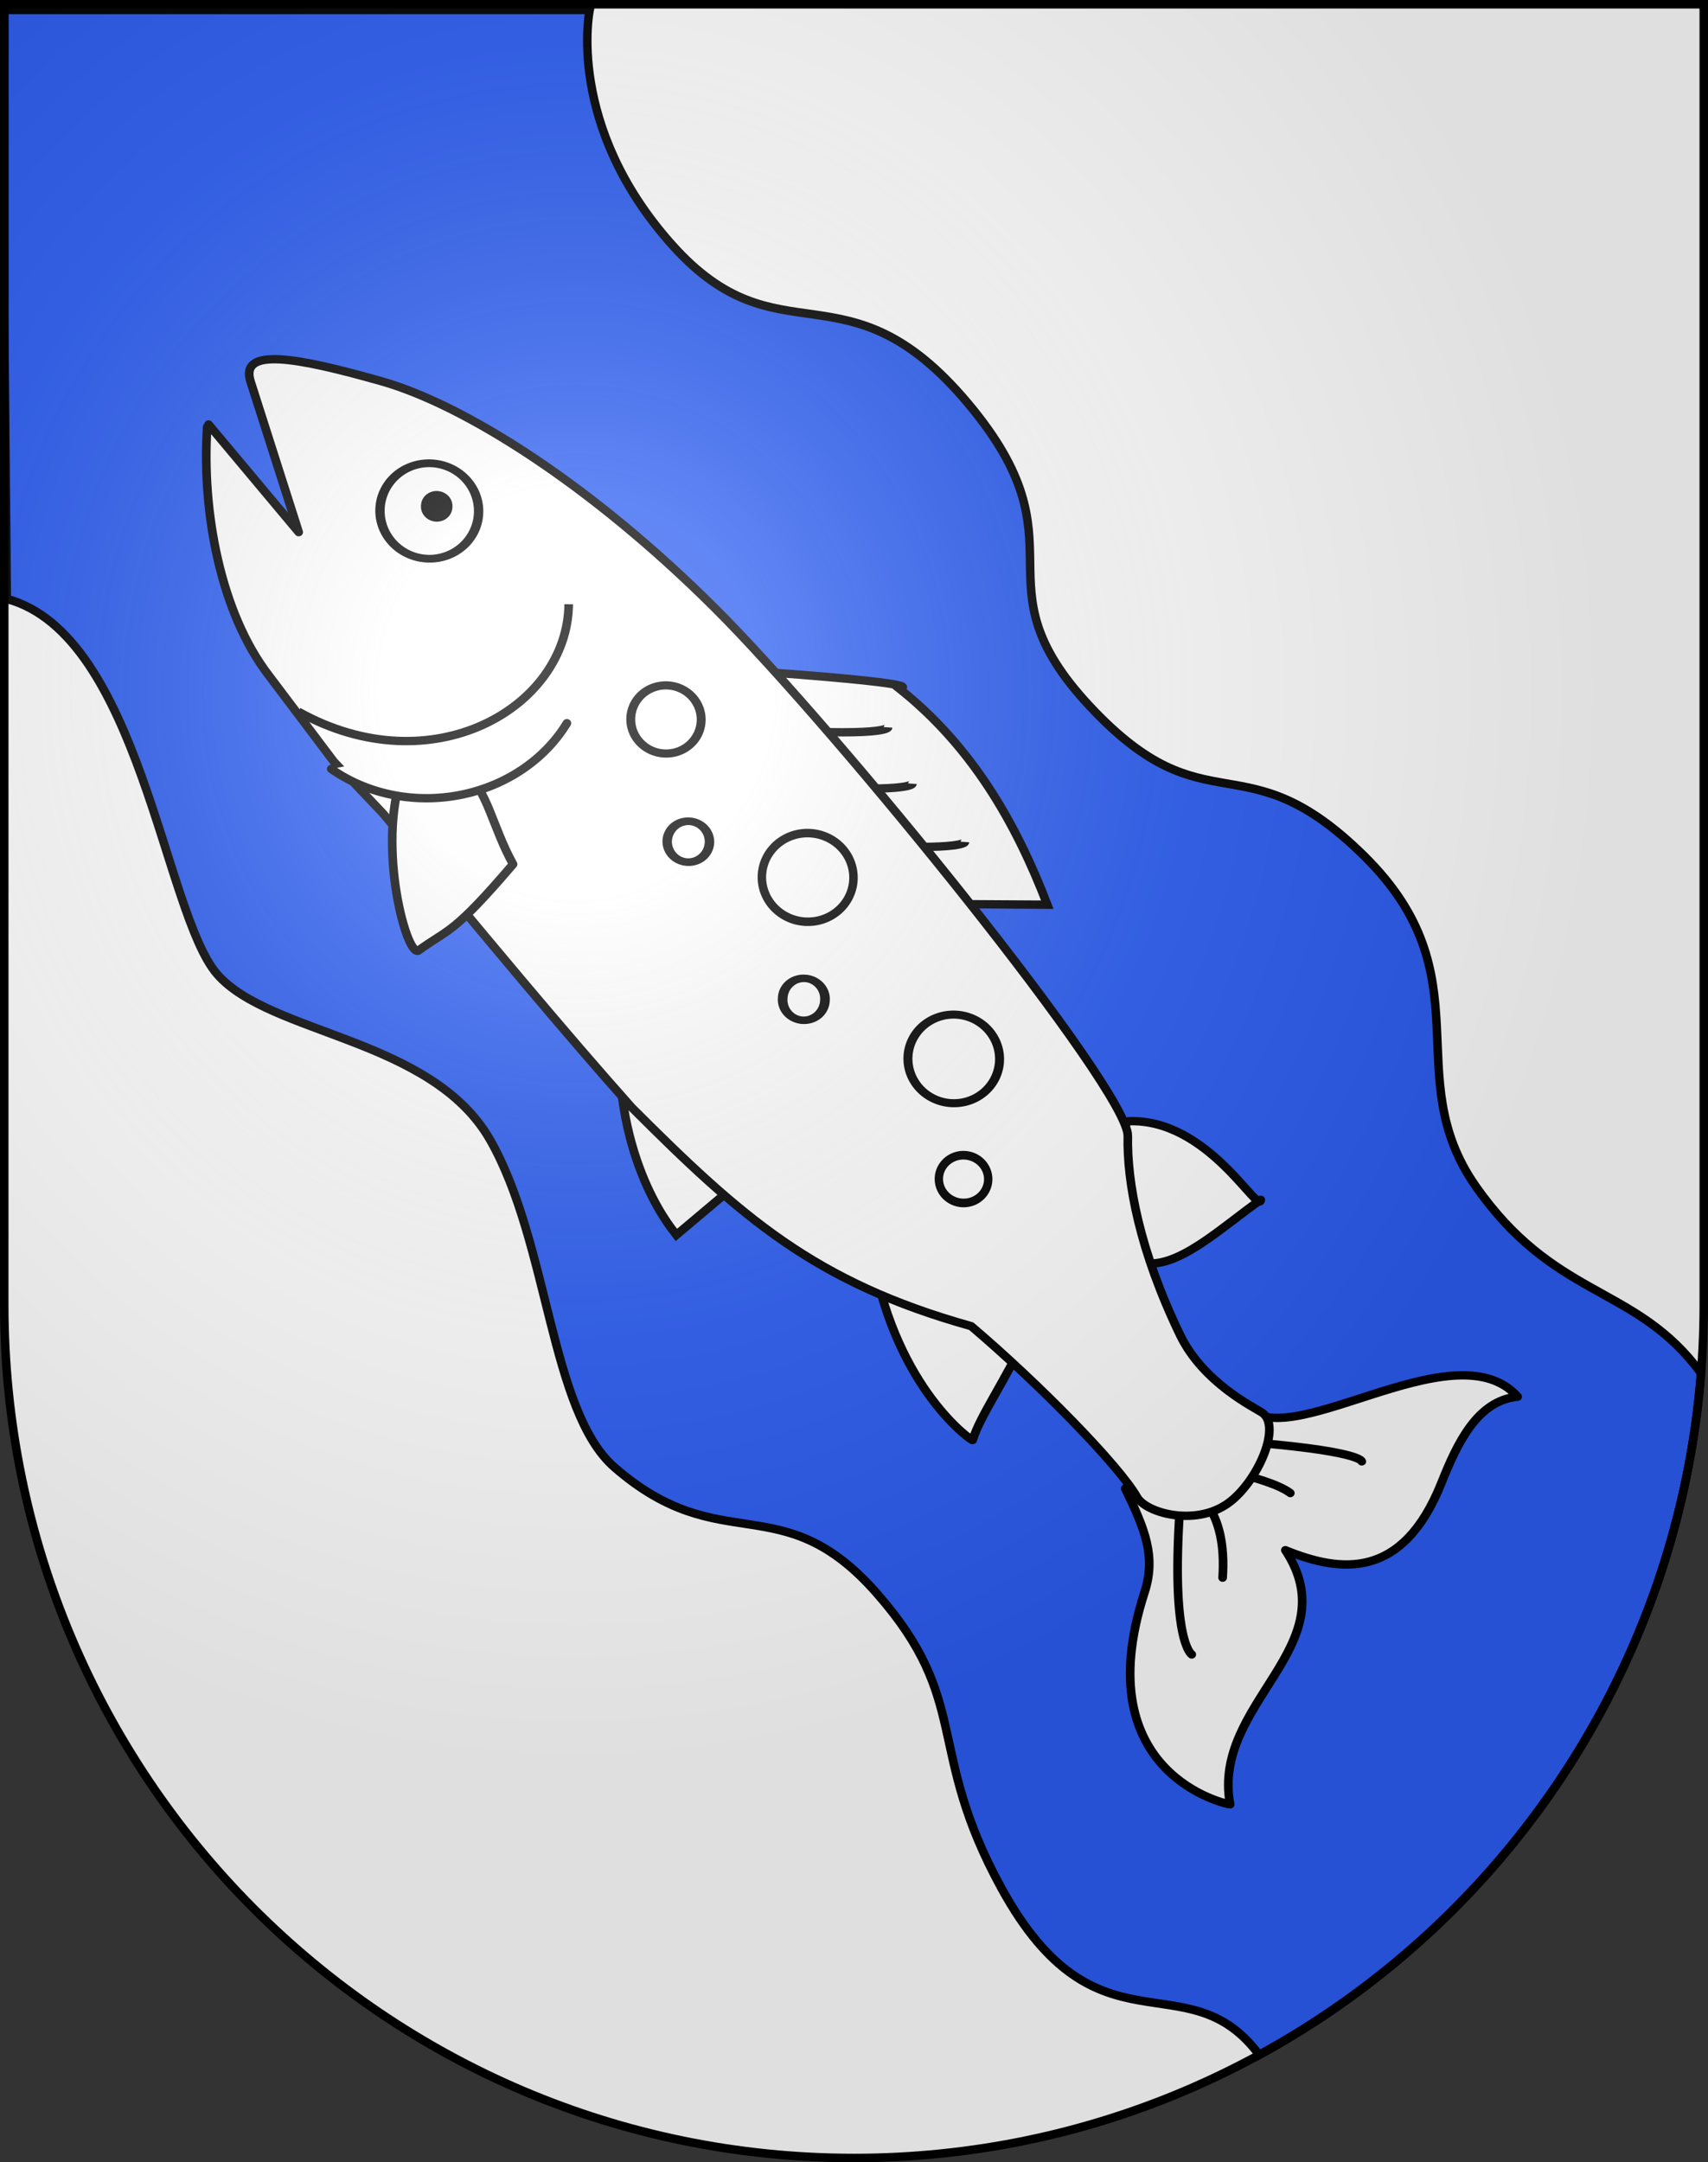 <?xml version="1.0" encoding="UTF-8" standalone="no"?>
<svg
   xmlns:dc="http://purl.org/dc/elements/1.1/"
   xmlns:cc="http://web.resource.org/cc/"
   xmlns:rdf="http://www.w3.org/1999/02/22-rdf-syntax-ns#"
   xmlns:svg="http://www.w3.org/2000/svg"
   xmlns="http://www.w3.org/2000/svg"
   xmlns:xlink="http://www.w3.org/1999/xlink"
   xmlns:sodipodi="http://sodipodi.sourceforge.net/DTD/sodipodi-0.dtd"
   xmlns:inkscape="http://www.inkscape.org/namespaces/inkscape"
   height="763"
   width="603"
   version="1.0"
   id="svg20"
   sodipodi:version="0.32"
   inkscape:version="0.44.1"
   sodipodi:docname="Cortébert-coat of arms.svg"
   sodipodi:docbase="F:\MIS DOCUMENTOS\Mis imágenes\Encyclopédie\Escudos de Suiza">
  <rect width="100%" height="100%" fill="#333333" stroke="none"/>
  <defs
     id="defs29">
    <linearGradient
       id="linearGradient2893">
      <stop
         style="stop-color:#ffffff;stop-opacity:0.314;"
         offset="0"
         id="stop2895" />
      <stop
         id="stop2897"
         offset="0.19"
         style="stop-color:#ffffff;stop-opacity:0.251;" />
      <stop
         style="stop-color:#6b6b6b;stop-opacity:0.125;"
         offset="0.6"
         id="stop2901" />
      <stop
         style="stop-color:#000000;stop-opacity:0.125;"
         offset="1"
         id="stop2899" />
    </linearGradient>
    <linearGradient
       id="linearGradient2955">
      <stop
         style="stop-color:white;stop-opacity:0;"
         offset="0"
         id="stop2965" />
      <stop
         style="stop-color:black;stop-opacity:0.646;"
         offset="1"
         id="stop2959" />
    </linearGradient>
    <radialGradient
       inkscape:collect="always"
       xlink:href="#linearGradient2893"
       id="radialGradient3236"
       gradientUnits="userSpaceOnUse"
       gradientTransform="matrix(1.215,1.531577e-24,1.464684e-23,1.267,-839.192,-490.489)"
       cx="858.042"
       cy="579.933"
       fx="858.042"
       fy="579.933"
       r="300" />
  </defs>
  <sodipodi:namedview
     inkscape:window-height="682"
     inkscape:window-width="1024"
     inkscape:pageshadow="2"
     inkscape:pageopacity="0.0"
     guidetolerance="10.0"
     gridtolerance="10.0"
     objecttolerance="10.0"
     borderopacity="1.0"
     bordercolor="#666666"
     pagecolor="#ffffff"
     id="base"
     inkscape:zoom="0.48301887"
     inkscape:cx="767.38794"
     inkscape:cy="343.38271"
     inkscape:window-x="-4"
     inkscape:window-y="-4"
     inkscape:current-layer="layer1"
     showgrid="true"
     showguides="true"
     inkscape:guide-bbox="true" />
  <desc
     id="desc22">Coat of Arms of Canton of Freiburg (Fribourg)</desc>
  <g
     inkscape:groupmode="layer"
     id="layer1"
     inkscape:label="Fond écu"
     sodipodi:insensitive="true">
    <path
       id="path1899"
       d="M 1.5,1.5 L 1.5,460.368 C 1.5,626.678 135.815,761.5 301.5,761.5 C 467.185,761.5 601.5,626.678 601.5,460.368 L 601.5,1.5 L 1.5,1.5 z "
       style="fill:white;fill-opacity:1" />
    <path
       style="fill:#2b5df2;fill-opacity:1;fill-rule:evenodd;stroke:black;stroke-width:3;stroke-linecap:butt;stroke-linejoin:miter;stroke-miterlimit:4;stroke-dasharray:none;stroke-opacity:1"
       d="M 1.5,3.5 L 1.5,112.531 L 2.406,211.344 C 49.201,223.882 57.96,322.176 76.625,343.719 C 95.29,365.262 152.445,366.104 173.094,402.344 C 193.743,438.583 194.26,498.061 216.938,517.781 C 254.768,550.679 275.789,523.872 309.469,562.156 C 343.148,600.44 326.503,617.013 353.562,666.312 C 387.242,727.673 419.065,690.848 444.562,725.125 C 531.384,677.757 592.288,588.601 600.531,484.562 C 599.839,483.591 599.113,482.64 598.375,481.719 C 575.778,453.509 548.228,457.586 520.906,418.469 C 493.584,379.352 524.738,344.715 481.75,302.188 C 438.762,259.66 426.341,293.668 384.75,249.219 C 343.159,204.77 384.477,193.149 341.625,142.188 C 298.773,91.226 275.013,128.583 237.281,86.406 C 199.549,44.23 208.188,3.5 208.188,3.5 L 1.5,3.5 z "
       id="path12752" />
  </g>
  <g
     inkscape:groupmode="layer"
     id="layer2"
     inkscape:label="Meubles"
     sodipodi:insensitive="true">
    <g
       id="g12724"
       transform="matrix(4.964,0.343,-0.331,4.799,-3324.298,-1717.816)">
      <path
         sodipodi:nodetypes="cccc"
         id="path5482"
         d="M 775.618,384.961 C 781.241,384.335 785.283,391.212 785.359,390.044 C 782.802,392.147 779.728,395.726 777.171,395.22 C 773.117,392.497 772.154,389.028 775.618,384.961 z "
         style="fill:white;fill-opacity:1;fill-rule:evenodd;stroke:black;stroke-width:0.613;stroke-linecap:round;stroke-linejoin:round;stroke-miterlimit:4;stroke-dasharray:none;stroke-opacity:1" />
      <g
         style="stroke:black;stroke-width:0.613;stroke-linecap:round;stroke-linejoin:round;stroke-miterlimit:4;stroke-dasharray:none;stroke-opacity:1"
         transform="translate(47.171,-16.145)"
         id="g5475">
        <path
           style="fill:white;fill-opacity:1;fill-rule:evenodd;stroke:black;stroke-width:0.613;stroke-linecap:round;stroke-linejoin:round;stroke-miterlimit:4;stroke-dasharray:none;stroke-opacity:1"
           d="M 730,428 C 731.625,430.931 732.514,432.841 731.874,435.499 C 728.57,449.209 738.86,450.611 738.965,450.588 C 737.13,443.236 746.598,438.447 741.636,431.706 C 745.655,433.075 750.08,433.311 752.355,425.994 C 753.271,423.048 754.472,419.793 757.329,419.294 C 752.414,414.376 740.906,425.279 737.93,421.105 L 730,428"
           id="path2810"
           sodipodi:nodetypes="csccsccc" />
        <path
           style="fill:none;fill-opacity:0.75;fill-rule:evenodd;stroke:black;stroke-width:0.613;stroke-linecap:round;stroke-linejoin:round;stroke-miterlimit:4;stroke-dasharray:none;stroke-opacity:1"
           d="M 733.965,429.035 C 733.965,439.035 735.518,439.812 735.518,439.812"
           id="path4582"
           sodipodi:nodetypes="cc" />
        <path
           sodipodi:nodetypes="cc"
           id="path4584"
           d="M 737.312,423.972 C 746.612,424.008 746.612,424.83 746.613,424.829"
           style="fill:none;fill-opacity:0.75;fill-rule:evenodd;stroke:black;stroke-width:0.613;stroke-linecap:round;stroke-linejoin:round;stroke-miterlimit:4;stroke-dasharray:none;stroke-opacity:1" />
        <path
           sodipodi:nodetypes="cz"
           id="path4586"
           d="M 733.605,425.816 C 734.625,425.858 740.019,426.376 741.707,427.5"
           style="fill:none;fill-opacity:0.75;fill-rule:evenodd;stroke:black;stroke-width:0.613;stroke-linecap:round;stroke-linejoin:round;stroke-miterlimit:4;stroke-dasharray:none;stroke-opacity:1"
           inkscape:transform-center-y="1.8320454"
           inkscape:transform-center-x="-3.0880047" />
        <path
           style="fill:none;fill-opacity:0.75;fill-rule:evenodd;stroke:black;stroke-width:0.613;stroke-linecap:round;stroke-linejoin:round;stroke-miterlimit:4;stroke-dasharray:none;stroke-opacity:1"
           d="M 737.329,434.035 C 737.329,429.035 735,428 735,428"
           id="path4588"
           sodipodi:nodetypes="cc" />
      </g>
      <path
         sodipodi:nodetypes="cccc"
         id="path6371"
         d="M 758.206,396.338 C 760.568,405.757 766.073,409.155 766.136,409.092 C 766.523,407.312 768.042,404.824 769.759,400.386 L 758.206,396.338 z "
         style="fill:white;fill-opacity:1;fill-rule:evenodd;stroke:black;stroke-width:0.613;stroke-linecap:round;stroke-linejoin:round;stroke-miterlimit:4;stroke-dasharray:none;stroke-opacity:1" />
      <path
         sodipodi:nodetypes="cccc"
         id="path6373"
         d="M 739.171,381.855 C 739.692,391.097 744.134,395.514 744.171,395.562 L 748.912,390.82 L 739.171,381.855 z "
         style="fill:white;fill-opacity:1;fill-rule:evenodd;stroke:black;stroke-width:0.613;stroke-linecap:butt;stroke-linejoin:miter;stroke-miterlimit:4;stroke-dasharray:none;stroke-opacity:1" />
      <g
         style="stroke:black;stroke-width:0.613;stroke-miterlimit:4;stroke-dasharray:none;stroke-opacity:1"
         transform="translate(47.171,-16.145)"
         id="g6383">
        <path
           style="fill:white;fill-opacity:1;fill-rule:evenodd;stroke:black;stroke-width:0.613;stroke-linecap:butt;stroke-linejoin:miter;stroke-miterlimit:4;stroke-dasharray:none;stroke-opacity:1"
           d="M 698.188,370.07 C 713.188,370.07 710.083,370.588 710.083,370.588 C 715.497,374.444 718.972,379.753 721.636,385.671 L 713.706,386.188 L 698.188,370.07 z "
           id="path6375"
           sodipodi:nodetypes="ccccc" />
        <path
           style="fill:none;fill-opacity:0.75;fill-rule:evenodd;stroke:black;stroke-width:0.613;stroke-linecap:butt;stroke-linejoin:miter;stroke-miterlimit:4;stroke-dasharray:none;stroke-opacity:1"
           d="M 699.5,374.276 C 709.5,374.276 709.5,373.5 709.5,373.5"
           id="path6377"
           sodipodi:nodetypes="cc" />
        <path
           sodipodi:nodetypes="cc"
           id="path6379"
           d="M 701.5,378.276 C 711.5,378.276 711.5,377.5 711.5,377.5"
           style="fill:none;fill-opacity:0.75;fill-rule:evenodd;stroke:black;stroke-width:0.613;stroke-linecap:butt;stroke-linejoin:miter;stroke-miterlimit:4;stroke-dasharray:none;stroke-opacity:1" />
        <path
           style="fill:none;fill-opacity:0.75;fill-rule:evenodd;stroke:black;stroke-width:0.613;stroke-linecap:butt;stroke-linejoin:miter;stroke-miterlimit:4;stroke-dasharray:none;stroke-opacity:1"
           d="M 705.5,382.276 C 715.5,382.276 715.5,381.5 715.5,381.5"
           id="path6381"
           sodipodi:nodetypes="cc" />
      </g>
      <path
         sodipodi:nodetypes="cccccczszszzzzcc"
         id="path1921"
         d="M 707.012,338.804 C 707.022,345.003 708.859,352.358 712.59,356.695 L 717.606,362.667 L 721.371,366.241 C 729.89,375.484 735.125,381.147 740.371,386.461 C 748.644,393.901 754.136,398.339 765.475,400.755 C 770.528,404.603 776.616,410.194 778.047,412.427 C 778.76,413.538 782.27,414.29 784.482,412.451 C 786.472,410.797 787.984,406.515 786.494,405.615 C 785.955,405.289 782.182,403.749 780.308,400.35 C 776.999,394.348 775.793,389.414 775.635,386.05 C 775.477,382.686 753.13,357.847 743.823,349.497 C 734.516,341.147 725.145,335.891 719.082,334.58 C 713.019,333.269 708.901,332.783 709.858,335.273 L 713.999,346.05 L 707.095,338.628"
         style="fill:white;fill-opacity:1;fill-rule:evenodd;stroke:black;stroke-width:0.613;stroke-linecap:round;stroke-linejoin:round;stroke-miterlimit:4;stroke-dasharray:none;stroke-opacity:1" />
      <path
         transform="matrix(0.902,0,0,0.966,117.505,-2.29)"
         d="M 718.916 406.13 A 1.941 1.812 0 1 1  715.034,406.13 A 1.941 1.812 0 1 1  718.916 406.13 z"
         sodipodi:ry="1.8115234"
         sodipodi:rx="1.940918"
         sodipodi:cy="406.12988"
         sodipodi:cx="716.9751"
         id="path6389"
         style="fill:white;fill-opacity:1;fill-rule:evenodd;stroke:black;stroke-width:0.657;stroke-linecap:round;stroke-linejoin:round;stroke-miterlimit:4;stroke-dasharray:none;stroke-opacity:1"
         sodipodi:type="arc" />
      <path
         transform="matrix(1.047,0,0,0.966,14.025,-2.536)"
         d="M 718.398 397.331 A 3.105 3.364 0 1 1  712.188,397.331 A 3.105 3.364 0 1 1  718.398 397.331 z"
         sodipodi:ry="3.3642578"
         sodipodi:rx="3.1054688"
         sodipodi:cy="397.33105"
         sodipodi:cx="715.29297"
         id="path6391"
         style="fill:white;fill-opacity:1;fill-rule:evenodd;stroke:black;stroke-width:0.61;stroke-linecap:round;stroke-linejoin:round;stroke-miterlimit:4;stroke-dasharray:none;stroke-opacity:1"
         sodipodi:type="arc" />
      <path
         transform="matrix(0.966,0,0,0.773,71.06,73.647)"
         d="M 706.494 393.32 A 1.553 1.941 0 1 1  703.389,393.32 A 1.553 1.941 0 1 1  706.494 393.32 z"
         sodipodi:ry="1.940918"
         sodipodi:rx="1.5527344"
         sodipodi:cy="393.31982"
         sodipodi:cx="704.94141"
         id="path6393"
         style="fill:white;fill-opacity:1;fill-rule:evenodd;stroke:black;stroke-width:0.71;stroke-linecap:round;stroke-linejoin:round;stroke-miterlimit:4;stroke-dasharray:none;stroke-opacity:1"
         sodipodi:type="arc" />
      <path
         transform="matrix(0.966,0,0,1.005,70.989,-17.96)"
         d="M 708.047 384.78 A 3.364 3.235 0 1 1  701.318,384.78 A 3.364 3.235 0 1 1  708.047 384.78 z"
         sodipodi:ry="3.2348633"
         sodipodi:rx="3.3642578"
         sodipodi:cy="384.77979"
         sodipodi:cx="704.68262"
         id="path6395"
         style="fill:white;fill-opacity:1;fill-rule:evenodd;stroke:black;stroke-width:0.622;stroke-linecap:round;stroke-linejoin:round;stroke-miterlimit:4;stroke-dasharray:none;stroke-opacity:1"
         sodipodi:type="arc" />
      <path
         transform="matrix(1.159,0,0,0.966,-63.439,-3.09)"
         d="M 697.178 382.839 A 1.294 1.553 0 1 1  694.59,382.839 A 1.294 1.553 0 1 1  697.178 382.839 z"
         sodipodi:ry="1.5527344"
         sodipodi:rx="1.2939453"
         sodipodi:cy="382.83887"
         sodipodi:cx="695.88379"
         id="path6397"
         style="fill:white;fill-opacity:1;fill-rule:evenodd;stroke:black;stroke-width:0.579;stroke-linecap:round;stroke-linejoin:round;stroke-miterlimit:4;stroke-dasharray:none;stroke-opacity:1"
         sodipodi:type="arc" />
      <path
         transform="matrix(1.073,0,0,1.017,-2.996,-22.104)"
         d="M 695.625 373.652 A 2.329 2.458 0 1 1  690.967,373.652 A 2.329 2.458 0 1 1  695.625 373.652 z"
         sodipodi:ry="2.4584961"
         sodipodi:rx="2.3291016"
         sodipodi:cy="373.65186"
         sodipodi:cx="693.2959"
         id="path6399"
         style="fill:white;fill-opacity:1;fill-rule:evenodd;stroke:black;stroke-width:0.587;stroke-linecap:round;stroke-linejoin:round;stroke-miterlimit:4;stroke-dasharray:none;stroke-opacity:1"
         sodipodi:type="arc" />
      <path
         sodipodi:nodetypes="cccsc"
         id="path6403"
         d="M 722.688,362.632 C 720.867,367.967 723.636,376.511 724.5,376.079 C 726.593,374.264 726.836,374.784 730.794,369.268 C 729.151,366.643 728.624,363.982 726.902,362.698 C 725.934,361.976 724.057,362.998 722.688,362.632 z "
         style="fill:#fdfdfd;fill-opacity:1;fill-rule:evenodd;stroke:black;stroke-width:0.613;stroke-linecap:round;stroke-linejoin:round;stroke-miterlimit:4;stroke-dasharray:none;stroke-opacity:1" />
      <path
         sodipodi:open="true"
         transform="matrix(0.975,-0.221,0.221,0.975,-16.881,137.665)"
         sodipodi:end="2.3952381"
         sodipodi:start="0.645777"
         d="M 683.55,381.615 A 11.128,10.222 0 0 1 666.493,382.404"
         sodipodi:ry="10.222168"
         sodipodi:rx="11.12793"
         sodipodi:cy="375.46338"
         sodipodi:cx="674.66309"
         id="path8185"
         style="fill:white;fill-opacity:1;fill-rule:evenodd;stroke:black;stroke-width:0.613;stroke-linecap:round;stroke-linejoin:round;stroke-miterlimit:4;stroke-dasharray:none;stroke-opacity:1"
         sodipodi:type="arc" />
      <path
         sodipodi:nodetypes="cc"
         id="path8179"
         d="M 714.842,359.185 C 724.651,363.964 733.877,357.559 733.465,349.961"
         style="fill:none;fill-opacity:0.75;fill-rule:evenodd;stroke:black;stroke-width:0.613;stroke-linecap:butt;stroke-linejoin:miter;stroke-miterlimit:4;stroke-dasharray:none;stroke-opacity:1" />
      <path
         transform="matrix(1.127,0,0,0.966,-38.954,-3.981)"
         d="M 679.321 360.065 A 3.105 3.623 0 1 1  673.11,360.065 A 3.105 3.623 0 1 1  679.321 360.065 z"
         sodipodi:ry="3.6230469"
         sodipodi:rx="3.1054688"
         sodipodi:cy="360.06543"
         sodipodi:cx="676.21582"
         id="path8181"
         style="fill:#fdfdfd;fill-opacity:1;fill-rule:evenodd;stroke:black;stroke-width:0.588;stroke-linecap:round;stroke-linejoin:round;stroke-miterlimit:4;stroke-dasharray:none;stroke-opacity:1"
         sodipodi:type="arc" />
      <path
         transform="matrix(1.104,0,0,0.859,19.528,32.278)"
         d="M 638.691 362.265 A 0.906 1.165 0 1 1  636.88,362.265 A 0.906 1.165 0 1 1  638.691 362.265 z"
         sodipodi:ry="1.1645508"
         sodipodi:rx="0.90576172"
         sodipodi:cy="362.26514"
         sodipodi:cx="637.78564"
         id="path8183"
         style="fill:black;fill-opacity:1;fill-rule:evenodd;stroke:black;stroke-width:0.21;stroke-linecap:round;stroke-linejoin:round;stroke-miterlimit:4;stroke-dasharray:none;stroke-opacity:1"
         sodipodi:type="arc" />
    </g>
  </g>
  <g
     inkscape:groupmode="layer"
     id="layer3"
     inkscape:label="Reflet final"
     style="display:inline"
     sodipodi:insensitive="true">
    <path
       style="fill:url(#radialGradient3236);fill-opacity:1"
       d="M 1.5,1.5 L 1.5,460.368 C 1.5,626.679 135.815,761.5 301.5,761.5 C 467.185,761.5 601.5,626.679 601.5,460.368 L 601.5,1.5 L 1.5,1.5 z "
       id="path2346" />
  </g>
  <g
     inkscape:groupmode="layer"
     id="layer4"
     inkscape:label="Contour final"
     style="display:inline"
     sodipodi:insensitive="true">
    <path
       style="fill:none;fill-opacity:1;stroke:black;stroke-width:3;stroke-miterlimit:4;stroke-dasharray:none;stroke-opacity:1"
       d="M 1.5,1.5 L 1.5,460.368 C 1.5,626.679 135.815,761.5 301.5,761.5 C 467.185,761.5 601.5,626.679 601.5,460.368 L 601.5,1.5 L 1.5,1.5 z "
       id="path3239" />
  </g>
</svg>
